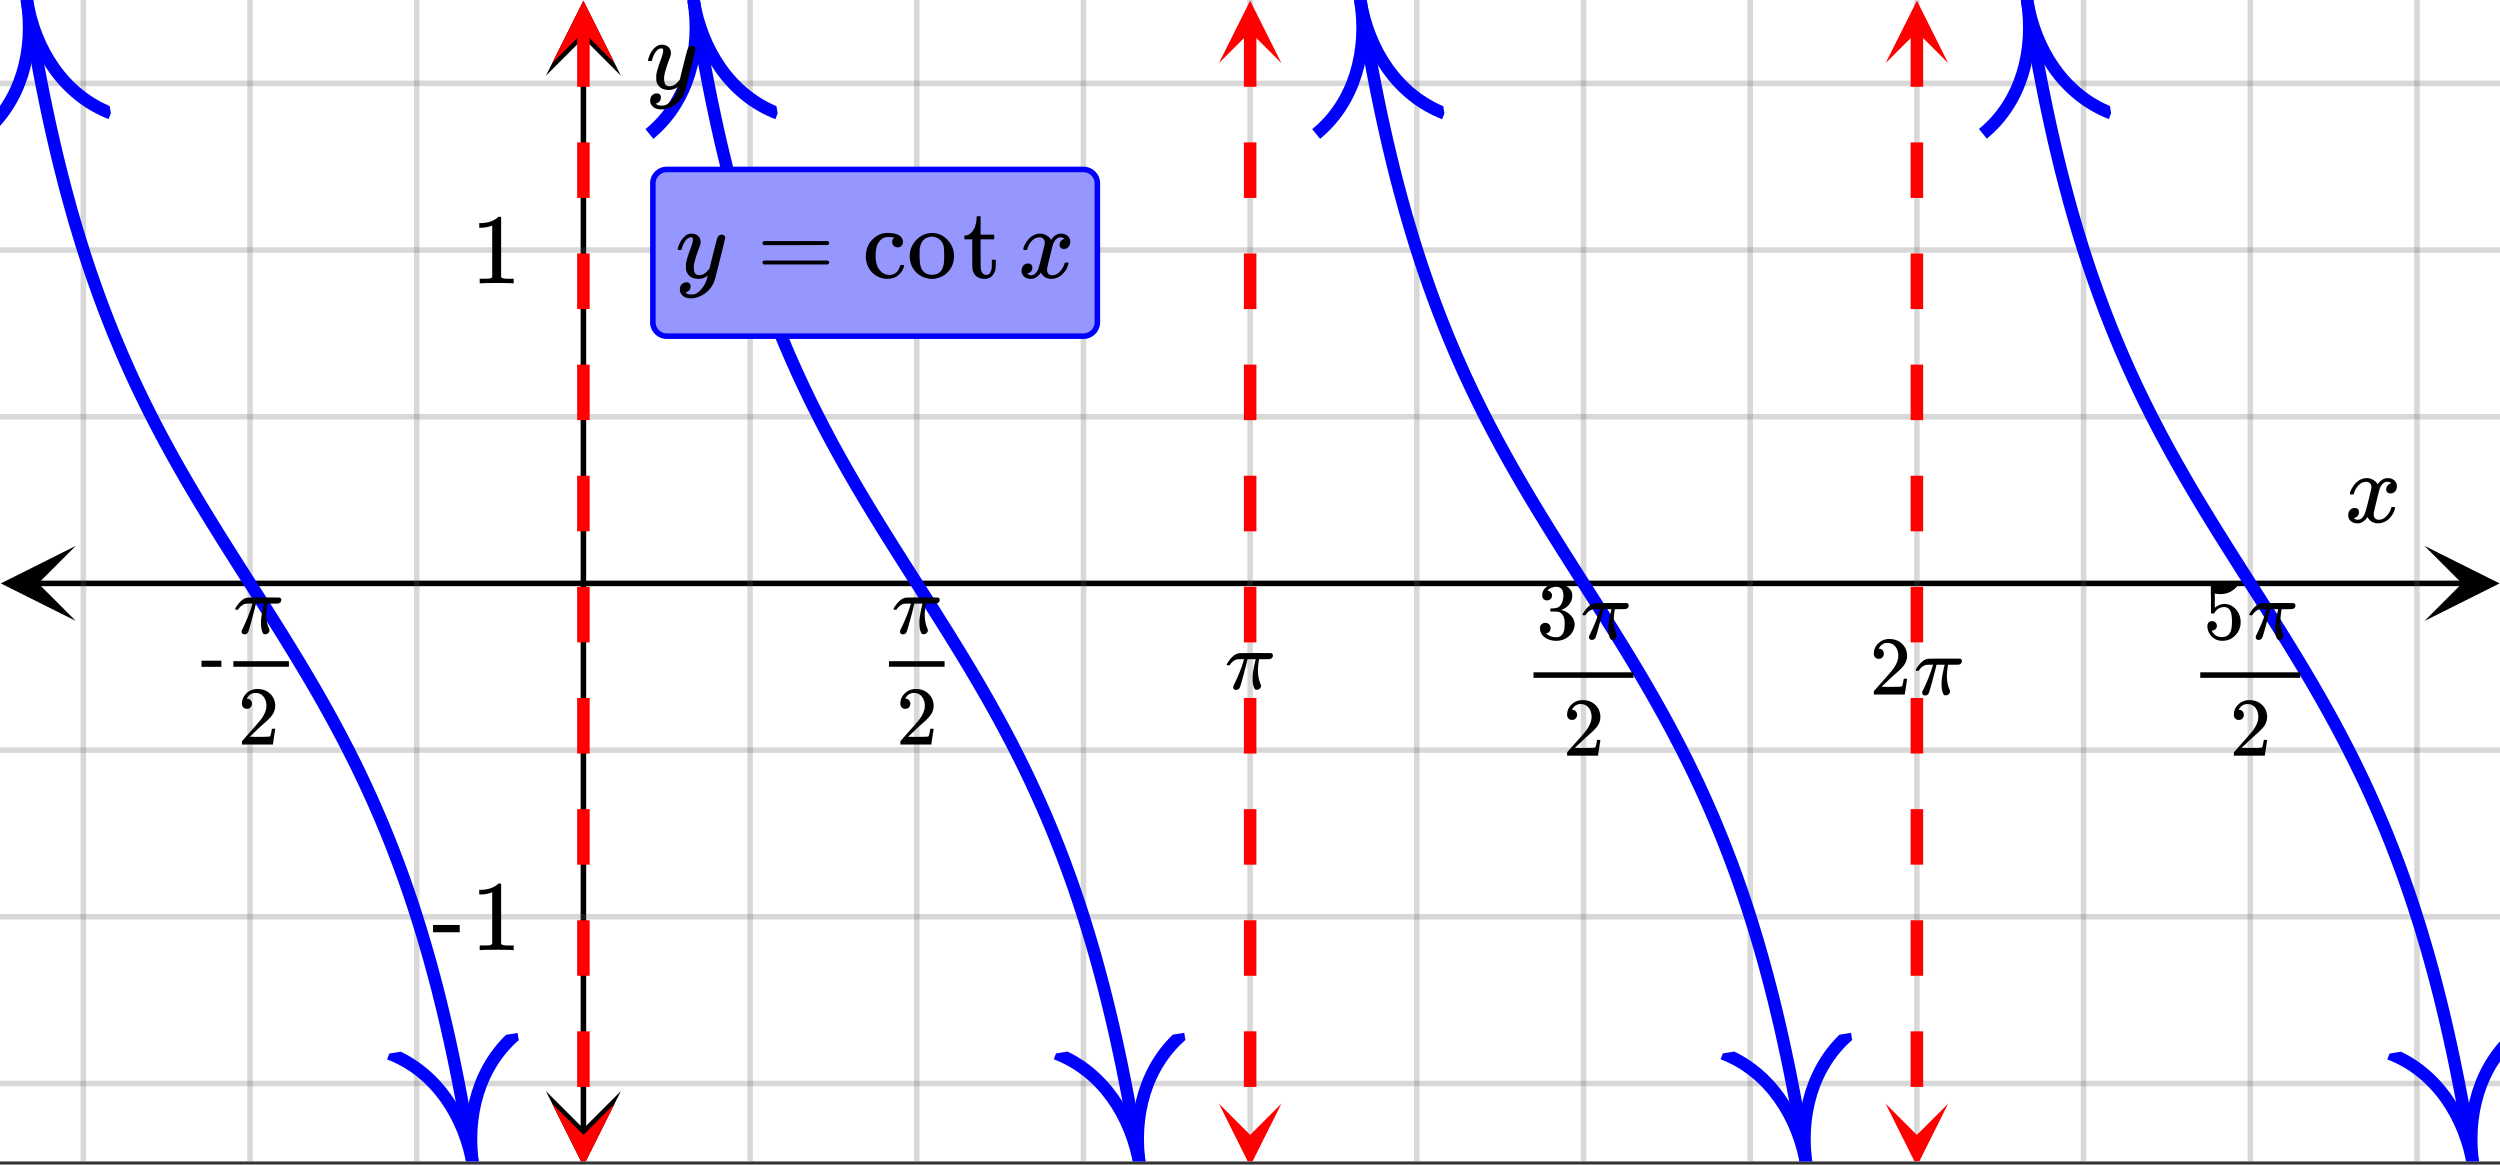 <svg xmlns="http://www.w3.org/2000/svg" xmlns:xlink="http://www.w3.org/1999/xlink" width="449.28" height="209.28" viewBox="0 0 336.96 156.96"><rect x="0" y="0" width="336.96" height="156.96" fill="#333333" stroke="none"/><defs><symbol overflow="visible" id="H"><path d="M.781-3.75C.727-3.8.703-3.848.703-3.89c.031-.25.172-.563.422-.938.414-.633.941-1.004 1.578-1.11.133-.007.235-.015.297-.015.313 0 .598.086.86.25.269.156.46.355.578.594.113-.157.187-.25.218-.282.332-.375.711-.562 1.14-.562.364 0 .661.105.891.312.227.211.344.465.344.766 0 .281-.078.516-.234.703a.776.776 0 0 1-.625.281.64.64 0 0 1-.422-.14.521.521 0 0 1-.156-.39c0-.415.222-.696.672-.845a.58.58 0 0 0-.141-.093.705.705 0 0 0-.39-.094.91.91 0 0 0-.266.031c-.336.149-.586.445-.75.89-.032.075-.164.579-.39 1.516-.231.93-.356 1.45-.376 1.563a1.827 1.827 0 0 0-.047.406c0 .211.063.383.188.516.125.125.289.187.5.187.383 0 .726-.16 1.031-.484.3-.32.508-.676.625-1.063.02-.082.04-.129.063-.14.03-.02.109-.031.234-.031.164 0 .25.039.25.109 0 .012-.012.058-.031.14-.149.563-.461 1.055-.938 1.47-.43.323-.875.484-1.344.484-.625 0-1.101-.282-1.421-.844-.262.406-.594.68-1 .812-.086.02-.2.032-.344.032-.524 0-.89-.188-1.11-.563a.953.953 0 0 1-.14-.531c0-.27.078-.5.234-.688a.798.798 0 0 1 .625-.28c.395 0 .594.187.594.562 0 .336-.164.574-.484.718a.359.359 0 0 1-.063.047l-.078.031c-.012.012-.024.016-.031.016h-.032c0 .031.063.074.188.125a.817.817 0 0 0 .36.078c.32 0 .597-.203.827-.61.102-.163.282-.75.532-1.75.05-.206.109-.437.171-.687.063-.257.11-.457.141-.593.031-.133.05-.211.063-.235a2.86 2.86 0 0 0 .078-.531.678.678 0 0 0-.188-.5.613.613 0 0 0-.484-.203c-.406 0-.762.156-1.063.469a2.562 2.562 0 0 0-.609 1.078c-.012.074-.031.12-.063.14a.752.752 0 0 1-.218.016zm0 0"/></symbol><symbol overflow="visible" id="N"><path d="M6.234-5.813c.125 0 .227.04.313.11.094.062.14.152.14.266 0 .117-.226 1.058-.671 2.828C5.578-.836 5.328.133 5.266.312a3.459 3.459 0 0 1-.688 1.22 3.641 3.641 0 0 1-1.11.874c-.491.239-.945.36-1.359.36-.687 0-1.152-.22-1.39-.657-.094-.125-.14-.304-.14-.53 0-.306.085-.544.265-.72.187-.168.379-.25.578-.25.394 0 .594.188.594.563 0 .332-.157.578-.47.734a.298.298 0 0 1-.062.032.295.295 0 0 0-.078.03c-.011.009-.023.016-.031.016L1.328 2c.031.05.129.11.297.172.133.05.273.078.422.078h.11c.155 0 .273-.012.359-.031.332-.094.648-.324.953-.688A3.69 3.69 0 0 0 4.188.25c.093-.3.14-.477.14-.531 0-.008-.012-.004-.031.015a.358.358 0 0 1-.078.047c-.336.239-.703.36-1.11.36-.46 0-.84-.106-1.14-.313-.293-.219-.48-.531-.563-.937a2.932 2.932 0 0 1-.015-.407c0-.218.007-.382.03-.5.063-.394.266-1.054.61-1.984.196-.531.297-.898.297-1.11a.838.838 0 0 0-.031-.265c-.024-.05-.074-.078-.156-.078h-.063c-.21 0-.406.094-.594.281-.293.293-.511.727-.656 1.297 0 .012-.008.027-.015.047a.188.188 0 0 1-.032.047l-.015.015c-.012.012-.028.016-.047.016h-.36C.305-3.8.281-3.836.281-3.86a.97.97 0 0 1 .047-.203c.188-.625.469-1.113.844-1.468.3-.282.617-.422.953-.422.383 0 .688.105.906.312.227.2.344.485.344.86-.023.168-.04.261-.047.281 0 .055-.07.246-.203.578-.367 1-.586 1.735-.656 2.203a1.857 1.857 0 0 0-.016.297c0 .344.05.61.156.797.114.18.313.266.594.266.207 0 .406-.051.594-.157a1.84 1.84 0 0 0 .422-.328c.093-.101.21-.242.36-.422a32.833 32.833 0 0 1 .25-1.063c.093-.35.175-.687.25-1 .343-1.35.534-2.062.577-2.124a.592.592 0 0 1 .578-.36zm0 0"/></symbol><symbol overflow="visible" id="I"><path d="M1.234-4.813a.64.64 0 0 1-.5-.203.728.728 0 0 1-.171-.5c0-.539.203-1.004.609-1.39a2.066 2.066 0 0 1 1.469-.578c.644 0 1.175.18 1.593.53.426.345.688.798.782 1.36A2.15 2.15 0 0 1 4.656-4c-.21.313-.636.746-1.281 1.297-.262.23-.633.574-1.11 1.031l-.671.625.86.016c1.175 0 1.8-.02 1.874-.063.031 0 .067-.078.11-.234.03-.082.082-.336.156-.766v-.031h.453v.031L4.734-.03V0H.563v-.219c0-.144.003-.226.015-.25.008-.008.328-.367.953-1.078.813-.906 1.332-1.504 1.563-1.797.508-.676.765-1.3.765-1.875 0-.488-.132-.898-.39-1.234-.262-.332-.625-.5-1.094-.5-.43 0-.777.195-1.047.578a.53.53 0 0 0-.062.125.274.274 0 0 0-.047.078h.062c.188 0 .336.07.453.203a.716.716 0 0 1 .172.469.685.685 0 0 1-.187.484c-.117.137-.278.204-.485.204zm0 0"/></symbol><symbol overflow="visible" id="K"><path d="M1.422-5.203a.6.6 0 0 1-.469-.188c-.117-.125-.172-.289-.172-.5 0-.425.164-.78.5-1.062.332-.29.723-.461 1.172-.516h.172c.258 0 .422.008.484.016.25.031.5.11.75.234.5.242.813.59.938 1.047.02.074.031.18.031.313 0 .437-.137.836-.406 1.187-.274.344-.617.59-1.031.734-.032.024-.032.04 0 .047.02 0 .054.012.109.032a2.35 2.35 0 0 1 1.156.718c.32.344.485.735.485 1.172 0 .313-.075.61-.22.89-.179.388-.476.704-.89.954-.406.25-.86.375-1.36.375-.491 0-.929-.105-1.312-.313C.973-.27.711-.55.58-.905a1.254 1.254 0 0 1-.11-.547c0-.219.066-.39.203-.516a.723.723 0 0 1 .5-.203.73.73 0 0 1 .531.203.713.713 0 0 1 .203.516c0 .168-.054.32-.156.453a.615.615 0 0 1-.39.234l-.079.032c.407.336.867.5 1.39.5.415 0 .727-.196.938-.594.125-.25.188-.629.188-1.14v-.22c0-.718-.242-1.195-.719-1.437-.117-.04-.344-.066-.687-.078h-.47l-.03-.031c-.024-.02-.032-.079-.032-.172 0-.094.008-.149.032-.172.03-.02.05-.031.062-.031.207 0 .426-.02.656-.063.32-.039.57-.223.75-.547.176-.332.266-.722.266-1.172 0-.488-.137-.816-.406-.984a.93.93 0 0 0-.516-.156c-.375 0-.71.101-1 .297-.031.023-.07.046-.11.078a.552.552 0 0 0-.077.093l-.032.047c.02.012.047.016.079.016.144.023.269.094.375.219a.682.682 0 0 1 .156.437c0 .18-.063.328-.188.453a.66.66 0 0 1-.484.188zm0 0"/></symbol><symbol overflow="visible" id="L"><path d="M1.203-2.406a.62.62 0 0 1 .453.187.636.636 0 0 1 .188.469c0 .168-.07.313-.203.438a.597.597 0 0 1-.422.171H1.14l.03.063c.114.242.286.437.516.594.239.156.516.234.829.234.53 0 .91-.223 1.14-.672.145-.281.219-.758.219-1.437 0-.77-.102-1.29-.297-1.563-.2-.25-.437-.375-.719-.375-.586 0-1.027.258-1.328.766-.031.054-.062.086-.093.094a.439.439 0 0 1-.157.015c-.125 0-.199-.02-.218-.062-.012-.032-.016-.688-.016-1.97 0-.218-.008-.476-.016-.78v-.594c0-.414.02-.625.063-.625.02-.02.035-.031.047-.031l.203.062a3.935 3.935 0 0 0 3.031-.016.273.273 0 0 1 .14-.046c.063 0 .094.07.094.203v.14c-.605.73-1.375 1.094-2.312 1.094a2.8 2.8 0 0 1-.625-.062l-.11-.032v1.938c.426-.344.864-.516 1.313-.516.145 0 .3.024.469.063.5.125.906.414 1.219.86.32.437.484.948.484 1.53 0 .688-.242 1.282-.719 1.782C3.86.004 3.273.25 2.578.25c-.48 0-.883-.133-1.203-.39A1.226 1.226 0 0 1 1-.517a1.86 1.86 0 0 1-.422-1c0-.02-.008-.054-.015-.109v-.11c0-.206.054-.367.171-.484a.636.636 0 0 1 .47-.187zm0 0"/></symbol><symbol overflow="visible" id="J"><path d="M4.844-.422a.523.523 0 0 1-.172.375.542.542 0 0 1-.39.156c-.118 0-.196-.015-.235-.046a.424.424 0 0 1-.125-.172c-.149-.332-.219-.75-.219-1.25 0-.27.004-.454.016-.547.05-.508.164-1.133.344-1.875.039-.145.062-.223.062-.235h-1.11v.032c0 .011-.011.046-.03.109a4.524 4.524 0 0 1-.063.25c-.024.105-.043.2-.063.281-.5 1.93-.796 2.98-.89 3.156a.496.496 0 0 1-.485.313c-.18 0-.296-.063-.359-.188-.023-.039-.031-.101-.031-.187v-.125l.156-.313c.563-1.175.969-2.195 1.219-3.062l.094-.266h-.36c-.305 0-.512.012-.625.032-.117.023-.258.09-.422.203-.18.117-.336.273-.468.469-.043.062-.075.101-.094.109a.505.505 0 0 1-.172.015c-.137 0-.203-.035-.203-.109 0-.031.035-.11.11-.234.507-.781 1.015-1.207 1.515-1.281.05-.02.894-.032 2.531-.032 1.195 0 1.813.008 1.844.016.144.055.218.156.218.312 0 .23-.12.387-.359.47-.043.023-.305.03-.781.03h-.719l-.031.188A8.761 8.761 0 0 0 4.422-2.5c0 .668.113 1.273.344 1.813.05.136.078.226.078.265zm0 0"/></symbol><symbol overflow="visible" id="M"><path d="M2.875-2.984H.203v-.829h2.672zm0 0"/></symbol><symbol overflow="visible" id="O"><path d="M5.61 0c-.157-.031-.872-.047-2.141-.047C2.207-.047 1.5-.03 1.344 0h-.157v-.625h.344c.52 0 .86-.008 1.016-.031.07-.008.18-.067.328-.172v-6.969c-.023 0-.059.016-.11.047a4.134 4.134 0 0 1-1.39.25h-.25v-.625h.25c.758-.02 1.39-.188 1.89-.5a2.46 2.46 0 0 0 .422-.313c.008-.03.063-.046.157-.046a.36.36 0 0 1 .234.078v8.078c.133.137.43.203.89.203h.798V0zm0 0"/></symbol><symbol overflow="visible" id="P"><path d="M.14-2.406v-.985h3.594v.985zm0 0"/></symbol><symbol overflow="visible" id="Q"><path d="M.75-4.672c0-.125.063-.219.188-.281H9.53c.133.062.203.156.203.281 0 .094-.062.18-.187.25l-4.281.016H.969C.82-4.457.75-4.546.75-4.672zm0 2.61c0-.133.07-.223.219-.266h8.578a.249.249 0 0 0 .062.047l.063.047c.02.011.035.039.047.078.008.031.015.062.015.094 0 .117-.07.203-.203.265H.937C.813-1.859.75-1.945.75-2.063zm0 0"/></symbol><symbol overflow="visible" id="R"><path d="M5.234-4.297a.735.735 0 0 1-.515.188.686.686 0 0 1-.516-.204A.723.723 0 0 1 4-4.827c0-.207.066-.379.203-.516.05-.039.07-.066.063-.078 0-.008-.043-.02-.125-.031a4.892 4.892 0 0 0-.657-.047c-.46 0-.82.148-1.078.438-.43.417-.64 1.12-.64 2.109 0 .742.14 1.32.421 1.734.364.555.86.828 1.485.828.219 0 .414-.046.594-.14.375-.188.632-.535.78-1.047.009-.07.032-.113.063-.125.032-.02.102-.031.22-.031h.187c.05.054.078.09.078.109 0 .18-.11.445-.328.797C4.805-.18 4.172.14 3.359.14a2.92 2.92 0 0 1-1.28-.297C1.178-.613.644-1.38.468-2.453a2.912 2.912 0 0 1-.016-.422c0-.238.004-.39.016-.453.113-.844.484-1.531 1.11-2.063.538-.437 1.14-.656 1.796-.656 1.156 0 1.832.309 2.031.922a.908.908 0 0 1 .047.313.67.67 0 0 1-.219.515zm0 0"/></symbol><symbol overflow="visible" id="S"><path d="M.375-2.89c0-.813.258-1.508.781-2.094.52-.594 1.145-.938 1.875-1.032.145-.02.258-.03.344-.03.781 0 1.457.292 2.031.874a3.09 3.09 0 0 1 .938 2.266c0 .187-.024.402-.063.64A2.88 2.88 0 0 1 5.516-.78a2.85 2.85 0 0 1-1.438.828 2.47 2.47 0 0 1-.703.094c-.273 0-.512-.032-.719-.094A2.916 2.916 0 0 1 1-1.016C.582-1.555.375-2.18.375-2.89zm3.234-2.641a1.29 1.29 0 0 0-.218-.016c-.262 0-.516.059-.766.172-.5.25-.805.742-.906 1.469-.012.156-.016.445-.016.86 0 .855.082 1.46.25 1.812.29.554.766.828 1.422.828 1.094 0 1.64-.735 1.64-2.203v-.422c0-.582-.023-.977-.062-1.188-.156-.707-.605-1.144-1.344-1.312zm0 0"/></symbol><symbol overflow="visible" id="T"><path d="M1.906-8.094v-.203h.532v2.485h1.828v.625H2.437v1.937c.008 1.125.016 1.762.016 1.906.008.149.04.29.094.422.125.356.344.531.656.531.395 0 .64-.316.735-.953.007-.07.015-.281.015-.625v-.468h.531v.468c0 .418-.023.715-.062.89a1.821 1.821 0 0 1-.5.876C3.68.023 3.367.14 2.984.14c-.492 0-.882-.133-1.171-.391-.282-.27-.446-.633-.485-1.094-.012-.062-.016-.726-.016-2v-1.844H.25v-.5h.11c.331-.03.617-.175.859-.437.406-.426.633-1.082.687-1.969zm0 0"/></symbol><clipPath id="a"><path d="M0 0h336.96v156.52H0zm0 0"/></clipPath><clipPath id="b"><path d="M.102 73.578H10.21v10.11H.1zm0 0"/></clipPath><clipPath id="c"><path d="M326.79 73.578h10.108v10.11H326.79zm0 0"/></clipPath><clipPath id="d"><path d="M10 0h317v156.52H10zm0 0"/></clipPath><clipPath id="e"><path d="M73.578 147.055h10.11v9.465h-10.11zm0 0"/></clipPath><clipPath id="f"><path d="M73.578.102h10.11V10.21h-10.11zm0 0"/></clipPath><clipPath id="g"><path d="M0 10h336.96v137H0zm0 0"/></clipPath><clipPath id="h"><path d="M2 0h63v156.52H2zm0 0"/></clipPath><clipPath id="i"><path d="M0 0h19v28H0zm0 0"/></clipPath><clipPath id="j"><path d="M12.27-1.375l6.011 37.434-37.43 6.011-6.015-37.433zm0 0"/></clipPath><clipPath id="k"><path d="M42 139h34v17.52H42zm0 0"/></clipPath><clipPath id="l"><path d="M69.762 139.227l6.011 37.433-37.433 6.012-6.012-37.434zm0 0"/></clipPath><clipPath id="m"><path d="M92 0h63v156.52H92zm0 0"/></clipPath><clipPath id="n"><path d="M77 0h32v28H77zm0 0"/></clipPath><clipPath id="o"><path d="M102.14-1.355l6.012 37.43-37.43 6.015-6.015-37.434zm0 0"/></clipPath><clipPath id="p"><path d="M132 139h34v17.52h-34zm0 0"/></clipPath><clipPath id="q"><path d="M159.621 139.207l6.016 37.43-37.434 6.015-6.012-37.433zm0 0"/></clipPath><clipPath id="r"><path d="M182 0h63v156.52h-63zm0 0"/></clipPath><clipPath id="s"><path d="M167 0h32v28h-32zm0 0"/></clipPath><clipPath id="t"><path d="M192.008-1.355l6.012 37.43-37.43 6.015-6.016-37.434zm0 0"/></clipPath><clipPath id="u"><path d="M222 139h34v17.52h-34zm0 0"/></clipPath><clipPath id="v"><path d="M249.488 139.207l6.016 37.43-37.434 6.015-6.015-37.433zm0 0"/></clipPath><clipPath id="w"><path d="M272 0h63v156.52h-63zm0 0"/></clipPath><clipPath id="x"><path d="M257 0h31v28h-31zm0 0"/></clipPath><clipPath id="y"><path d="M281.871-1.375l6.012 37.43-37.434 6.011-6.012-37.43zm0 0"/></clipPath><clipPath id="z"><path d="M312 139h24.96v17.52H312zm0 0"/></clipPath><clipPath id="A"><path d="M339.36 139.227l6.011 37.433-37.433 6.012-6.012-37.434zm0 0"/></clipPath><clipPath id="B"><path d="M74 .086h8.848V9H74zm0 0"/></clipPath><clipPath id="C"><path d="M74 148.758h8.848v7.762H74zm0 0"/></clipPath><clipPath id="D"><path d="M164 .086h8.71V9H164zm0 0"/></clipPath><clipPath id="E"><path d="M164 148.758h8.71v7.762H164zm0 0"/></clipPath><clipPath id="F"><path d="M254 .086h8.578V9H254zm0 0"/></clipPath><clipPath id="G"><path d="M254 148.758h8.578v7.762H254zm0 0"/></clipPath></defs><g clip-path="url(#a)" fill="#fff"><path d="M0 0h336.96v156.96H0z"/><path d="M0 0h336.96v156.96H0z"/></g><path d="M5.055 78.633h326.89" fill="none" stroke="#000" stroke-width=".749"/><g clip-path="url(#b)"><path d="M10.21 73.578L.103 78.633l10.109 5.055-5.055-5.055zm0 0"/></g><g clip-path="url(#c)"><path d="M326.79 73.578l10.108 5.055-10.109 5.055 5.055-5.055zm0 0"/></g><g clip-path="url(#d)"><path d="M101.102 0v157.266M123.566 0v157.266M146.036 0v157.266M168.5 0v157.266M190.965 0v157.266M213.434 0v157.266M235.898 0v157.266M258.368 0v157.266M280.831 0v157.266M303.301 0v157.266M325.766 0v157.266M56.168 0v157.266M33.699 0v157.266M11.234 0v157.266" fill="none" stroke-linecap="round" stroke-linejoin="round" stroke="#666" stroke-opacity=".251" stroke-width=".749"/></g><path d="M78.633 152.211V5.055" fill="none" stroke="#000" stroke-width=".749"/><g clip-path="url(#e)"><path d="M73.578 147.055l5.055 10.11 5.055-10.11-5.055 5.054zm0 0"/></g><g clip-path="url(#f)"><path d="M73.578 10.21L78.633.103l5.055 10.109-5.055-5.055zm0 0"/></g><g clip-path="url(#g)"><path d="M0 56.168h337M0 33.699h337M0 11.234h337M0 101.102h337M0 123.566h337M0 146.036h337" fill="none" stroke-linecap="round" stroke-linejoin="round" stroke="#666" stroke-opacity=".251" stroke-width=".749"/></g><g clip-path="url(#h)"><path d="M3.621.012l.402 2.515.403 2.399.406 2.285.402 2.187.403 2.098.406 2.008.402 1.926.403 1.851.406 1.785.402 1.715.407 1.657.402 1.597.402 1.543.406 1.496.403 1.446.402 1.402.406 1.36.403 1.316.402 1.28.406 1.247.403 1.215.406 1.18.402 1.148.403 1.125.406 1.094.402 1.07L14.52 43l.406 1.023.402 1 .406.977.403.96.402.938.406.922.403.907.402.89.406.871.403.86.402.843.406.832.403.817.406.808.402.793.402.786.407.773.402.762.402.754.407.742.402.738.402.727.407.722.402.711.406.707.403.7.402.695.406.687.805 1.36.406.672.402.668.403.66.406.66.402.656.407.652.402.653.402.644.407.645.402.644.402.641.406.637.403.64.402.633.406.637.403.637.406.632.402.633.403.637.406.633.805 1.273.406.637.402.637.403.64.406.645.402.644.406.649.403.648.402.653.406.656.403.66.402.664.406.668.403.672.402.676.406.683.403.688.406.691.402.7.403.706.406.715.402.719.402.727.407.738.402.742.402.754.407.766.402.773.406.781.403.797.402.805.406.816.403.832.402.844.406.86.402.874.407.887.402.906.402.922.407.942.402.957.402.98.407 1 .402 1.02.402 1.047.407 1.066.402 1.098.406 1.12.402 1.15.403 1.183.406 1.21.402 1.247.403 1.281.406 1.32.402 1.36.403 1.398.406 1.45.402 1.492.407 1.542.402 1.598.402 1.656.406 1.72.403 1.78.402 1.852.406 1.93.403 2.007.402 2.094.406 2.188.403 2.289.406 2.394.402 2.516" fill="none" stroke-width="1.685" stroke-linecap="round" stroke-linejoin="round" stroke="#00f"/></g><g clip-path="url(#i)"><g clip-path="url(#j)"><path d="M3.621.012C4.7 6.734 2.895 13.766-2.344 18.039m17.285-2.777C8.633 12.844 4.7 6.734 3.621.012" fill="none" stroke="#00f" stroke-width="1.685"/></g></g><g clip-path="url(#k)"><g clip-path="url(#l)"><path d="M63.781 157.254c-1.078-6.723-4.996-12.832-11.308-15.25m17.289-2.777c-5.239 4.273-7.059 11.304-5.98 18.027" fill="none" stroke="#00f" stroke-width="1.685"/></g></g><g clip-path="url(#m)"><path d="M93.488.031l.407 2.516.402 2.394.402 2.29.406 2.183.403 2.094.402 2.008.406 1.925.403 1.852.402 1.785.406 1.715.403 1.656.402 1.598.406 1.543.403 1.492.402 1.445.406 1.403.403 1.36.406 1.315.402 1.282.403 1.246.406 1.21.402 1.18.402 1.153.407 1.12.402 1.095.402 1.07.407 1.043.402 1.023.402 1 .407.977.402.96.402.938.407.922.402.906.406.891.402.871.403.86.406.843.402.832.403.817.406.804.402.797.403.782.406.773.402.762.403.754.406.746.402.734.403.73.406.72.402.714.406.703.403.7.402.695.406.687.805 1.36.406.672.403.668.402.664.406.656.805 1.312.406.649.402.644.407.645.402.644.402.641.407.637.402.64.402.633.407.637.402.637.402.632.407.633.402.637.402.633.406.636.805 1.274.406.637.403.64.406.645.805 1.289.406.652.402.653.403.656.406.66.402.66.403.668.406.672.805 1.36.406.687.402.695.402.7.407.706.402.711.406.72.403.73.402.734.406.746.403.754.402.762.406.773.403.781.402.797.406.805.402.82.403.828.406.844.402.86.403.874.406.887.402.906.407.922.402.938.402.96.407.977.402 1 .402 1.024.406 1.043.403 1.07.402 1.094.406 1.12.403 1.153.402 1.18.406 1.21.403 1.247.406 1.281.402 1.32.403 1.356.406 1.402.402 1.446.403 1.492.406 1.543.402 1.597.402 1.657.407 1.715.402 1.785.402 1.851.407 1.926.402 2.008.402 2.094.407 2.183.402 2.29.406 2.394.403 2.511" fill="none" stroke-width="1.685" stroke-linecap="round" stroke-linejoin="round" stroke="#00f"/></g><g clip-path="url(#n)"><g clip-path="url(#o)"><path d="M93.488.031c1.082 6.723-.726 13.754-5.96 18.028m17.285-2.778C98.503 12.863 94.57 6.754 93.488.031" fill="none" stroke="#00f" stroke-width="1.685"/></g></g><g clip-path="url(#p)"><g clip-path="url(#q)"><path d="M153.645 157.23c-1.082-6.718-4.997-12.832-11.31-15.246m17.286-2.777c-5.234 4.27-7.058 11.305-5.976 18.023" fill="none" stroke="#00f" stroke-width="1.685"/></g></g><g clip-path="url(#r)"><path d="M183.356.031l.402 2.516.406 2.394.402 2.29.403 2.183.406 2.094.402 2.008.403 1.925.406 1.852.402 1.785.407 1.715.402 1.656.402 1.598.407 1.543.402 1.492.402 1.445.406 1.403.403 1.36.402 1.315.406 1.282.403 1.246.402 1.21.406 1.18.403 1.153.402 1.12.406 1.095.403 1.07.406 1.043.402 1.023.403 1 .406.977.402.96.402.938.407.922.402.906.402.891.407.871.402.86.402.843.407.832.402.817.402.804.407.797.402.782.406.773.402.762.403.754.406.746.402.734.403.73.406.72.402.714.403.703.406.7.402.695.403.687.406.68.402.68.403.672.406.668.402.664.406.656.805 1.312.406.649.805 1.289.406.644.403.641.402.637.406.64.403.633.402.637.406.637.403.632.406.633.402.637.402.633.407.636.804 1.274.407.637.402.64.402.645.407.644.402.645.402.652.407.653.402.656.402.66.406.66.403.668.406.672.805 1.36.406.687.402.695.403.7.406.706.402.711.403.72.406.73.402.734.403.746.406.754.402.762.402.773.407.781.402.797.406.805.403.82.402.828.406.844.403.86.402.874.406.887.403.906.402.922.406.938.402.96.403.977.406 1 .402 1.024.403 1.043.406 1.07.402 1.094.407 1.12.402 1.153.402 1.18.407 1.21.402 1.247.402 1.281.406 1.32.403 1.356.402 1.402.406 1.446.403 1.492.402 1.543.406 1.597.403 1.657.406 1.715.402 1.785.403 1.851.406 1.926.402 2.008.403 2.094.406 2.183.402 2.29.403 2.394.406 2.511" fill="none" stroke-width="1.685" stroke-linecap="round" stroke-linejoin="round" stroke="#00f"/></g><g clip-path="url(#s)"><g clip-path="url(#t)"><path d="M183.355.031c1.079 6.723-.726 13.754-5.96 18.028m17.285-2.778c-6.309-2.418-10.246-8.527-11.325-15.25" fill="none" stroke="#00f" stroke-width="1.685"/></g></g><g clip-path="url(#u)"><g clip-path="url(#v)"><path d="M243.512 157.23c-1.082-6.718-5-12.832-11.309-15.246m17.285-2.777c-5.234 4.27-7.058 11.305-5.976 18.023" fill="none" stroke="#00f" stroke-width="1.685"/></g></g><g clip-path="url(#w)"><path d="M273.219.012l.402 2.515.406 2.395.403 2.289.402 2.187.406 2.094.403 2.012.406 1.926.402 1.851.403 1.785.406 1.715.402 1.657.403 1.597.406 1.543.402 1.496.402 1.446.407 1.402.402 1.36.406 1.316.403 1.28.402 1.247.406 1.215.403 1.18.402 1.148.406 1.125.403 1.094.402 1.07.406 1.043.402 1.023.407 1 .402.977.402.96.407.938.402.922.402.907.407.89.402.871.402.86.407.843.402.832.406.817.402.808.403.793.406.786.402.77.403.765.406.754.402.742.403.738.406.727.402.722.407.711.402.707.402.7.406.695.403.687.402.68.406.676.403.676.402.668.406.66.403.66.406.656.805 1.305.406.644.805 1.29.406.64.402.637.406.636.805 1.274.406.637.805 1.265.406.637.403.633.402.636.406.637.403.637.406.637.402.64.403.645.406.644.804 1.297.407.653.402.656.402.66.407.664.402.668.406.672.403.676.402.683.406.688.403.691.402.7.406.706.402.715.403.719.406.727.402.738.407.742.402.754.402.766.407.773.402.781.402.797.407.805.402.816.402.832.406.844.403.86.406.874.402.887.403.906.406.922.402.942.403.957.406.98.402 1 .403 1.02.406 1.047.402 1.066.406 1.098.403 1.12.402 1.15.406 1.183.403 1.21.402 1.247.406 1.281.403 1.32.402 1.36.406 1.398.403 1.445.406 1.497.402 1.542.403 1.598.406 1.656.402 1.72.402 1.78.407 1.852.402 1.93.406 2.007.403 2.094.402 2.188.406 2.289.403 2.394.402 2.516" fill="none" stroke-width="1.685" stroke-linecap="round" stroke-linejoin="round" stroke="#00f"/></g><g clip-path="url(#x)"><g clip-path="url(#y)"><path d="M273.219.012c1.078 6.722-.727 13.754-5.961 18.023m17.285-2.773c-6.313-2.418-10.246-8.528-11.324-15.25" fill="none" stroke="#00f" stroke-width="1.685"/></g></g><g clip-path="url(#z)"><g clip-path="url(#A)"><path d="M333.379 157.254c-1.078-6.723-4.996-12.836-11.305-15.25m17.285-2.777c-5.234 4.273-7.058 11.304-5.98 18.027" fill="none" stroke="#00f" stroke-width="1.685"/></g></g><path d="M79.477 4.21v7.493h-1.688V4.211m1.688 14.98v7.489h-1.688V19.19m1.688 14.977v7.488h-1.688v-7.488m1.688 14.977v7.488h-1.688v-7.488m1.688 14.98v7.488h-1.688v-7.488m1.688 14.977v7.488h-1.688v-7.488m1.688 14.976v7.488h-1.688v-7.488m1.688 14.98v7.489h-1.688v-7.488m1.688 14.976v7.488h-1.688v-7.488m1.688 14.977v7.488h-1.688v-7.488" fill="red"/><g clip-path="url(#B)"><path d="M82.848 8.508L78.633.086l-4.211 8.422 4.21-4.211zm0 0" fill="red"/></g><g clip-path="url(#C)"><path d="M82.848 148.758l-4.215 8.426-4.211-8.426 4.21 4.21zm0 0" fill="red"/></g><path d="M169.344 4.21v7.493h-1.688V4.211m1.688 14.98v7.489h-1.688V19.19m1.688 14.977v7.488h-1.688v-7.488m1.688 14.977v7.488h-1.688v-7.488m1.688 14.98v7.488h-1.688v-7.488m1.688 14.977v7.488h-1.688v-7.488m1.688 14.976v7.488h-1.688v-7.488m1.688 14.98v7.489h-1.688v-7.488m1.688 14.976v7.488h-1.688v-7.488m1.688 14.977v7.488h-1.688v-7.488" fill="red"/><g clip-path="url(#D)"><path d="M172.71 8.508L168.5.086l-4.21 8.422 4.21-4.211zm0 0" fill="red"/></g><g clip-path="url(#E)"><path d="M172.71 148.758l-4.21 8.426-4.21-8.426 4.21 4.21zm0 0" fill="red"/></g><path d="M259.21 4.21v7.493h-1.687V4.211m1.688 14.98v7.489h-1.688V19.19m1.688 14.977v7.488h-1.688v-7.488m1.688 14.977v7.488h-1.688v-7.488m1.688 14.98v7.488h-1.688v-7.488m1.688 14.977v7.488h-1.688v-7.488m1.688 14.976v7.488h-1.688v-7.488m1.688 14.98v7.489h-1.688v-7.488m1.688 14.976v7.488h-1.688v-7.488m1.688 14.977v7.488h-1.688v-7.488" fill="red"/><g clip-path="url(#F)"><path d="M262.578 8.508l-4.21-8.422-4.216 8.422 4.215-4.211zm0 0" fill="red"/></g><g clip-path="url(#G)"><path d="M262.578 148.758l-4.21 8.426-4.216-8.426 4.215 4.21zm0 0" fill="red"/></g><use xlink:href="#H" x="316.031" y="70.396"/><use xlink:href="#I" x="120.793" y="100.351"/><path d="M119.82 89.117h7.493v.75h-7.493zm0 0"/><use xlink:href="#J" x="120.22" y="85.373"/><use xlink:href="#J" x="165.13" y="92.862"/><use xlink:href="#I" x="210.66" y="101.849"/><path d="M206.691 90.617h13.48v.746h-13.48zm0 0"/><use xlink:href="#K" x="207.091" y="86.122"/><use xlink:href="#J" x="213.082" y="86.122"/><use xlink:href="#I" x="252.001" y="93.611"/><use xlink:href="#J" x="257.992" y="93.611"/><use xlink:href="#I" x="300.527" y="101.849"/><path d="M296.559 90.617h13.48v.746h-13.48zm0 0"/><use xlink:href="#L" x="296.958" y="86.122"/><use xlink:href="#J" x="302.949" y="86.122"/><use xlink:href="#M" x="26.96" y="92.862"/><use xlink:href="#I" x="32.05" y="100.351"/><path d="M31.453 89.117h7.488v.75h-7.488zm0 0"/><use xlink:href="#J" x="31.477" y="85.373"/><use xlink:href="#N" x="87.058" y="11.982"/><use xlink:href="#O" x="63.468" y="38.193"/><use xlink:href="#P" x="58.226" y="128.06"/><use xlink:href="#O" x="63.468" y="128.06"/><path d="M87.996 43.438V24.715c0-.25.047-.488.14-.719.094-.23.231-.43.407-.605.176-.176.379-.313.605-.407.23-.097.47-.144.72-.144h56.167c.246 0 .485.047.715.144.23.094.43.23.605.407.176.175.313.375.407.605.097.23.144.469.144.719v18.723c0 .246-.047.484-.144.714-.094.23-.23.43-.407.606a1.816 1.816 0 0 1-.605.406c-.23.098-.469.145-.715.145H89.867c-.25 0-.488-.047-.719-.145a1.856 1.856 0 0 1-.605-.406 1.816 1.816 0 0 1-.406-.606 1.88 1.88 0 0 1-.14-.714zm0 0" fill="#9696ff" stroke="#00f" stroke-width=".749"/><use xlink:href="#N" x="91.06" y="37.444"/><use xlink:href="#Q" x="102.024" y="37.444"/><use xlink:href="#R" x="116.253" y="37.444"/><use xlink:href="#S" x="122.244" y="37.444"/><use xlink:href="#T" x="129.733" y="37.444"/><use xlink:href="#H" x="137.222" y="37.444"/></svg>